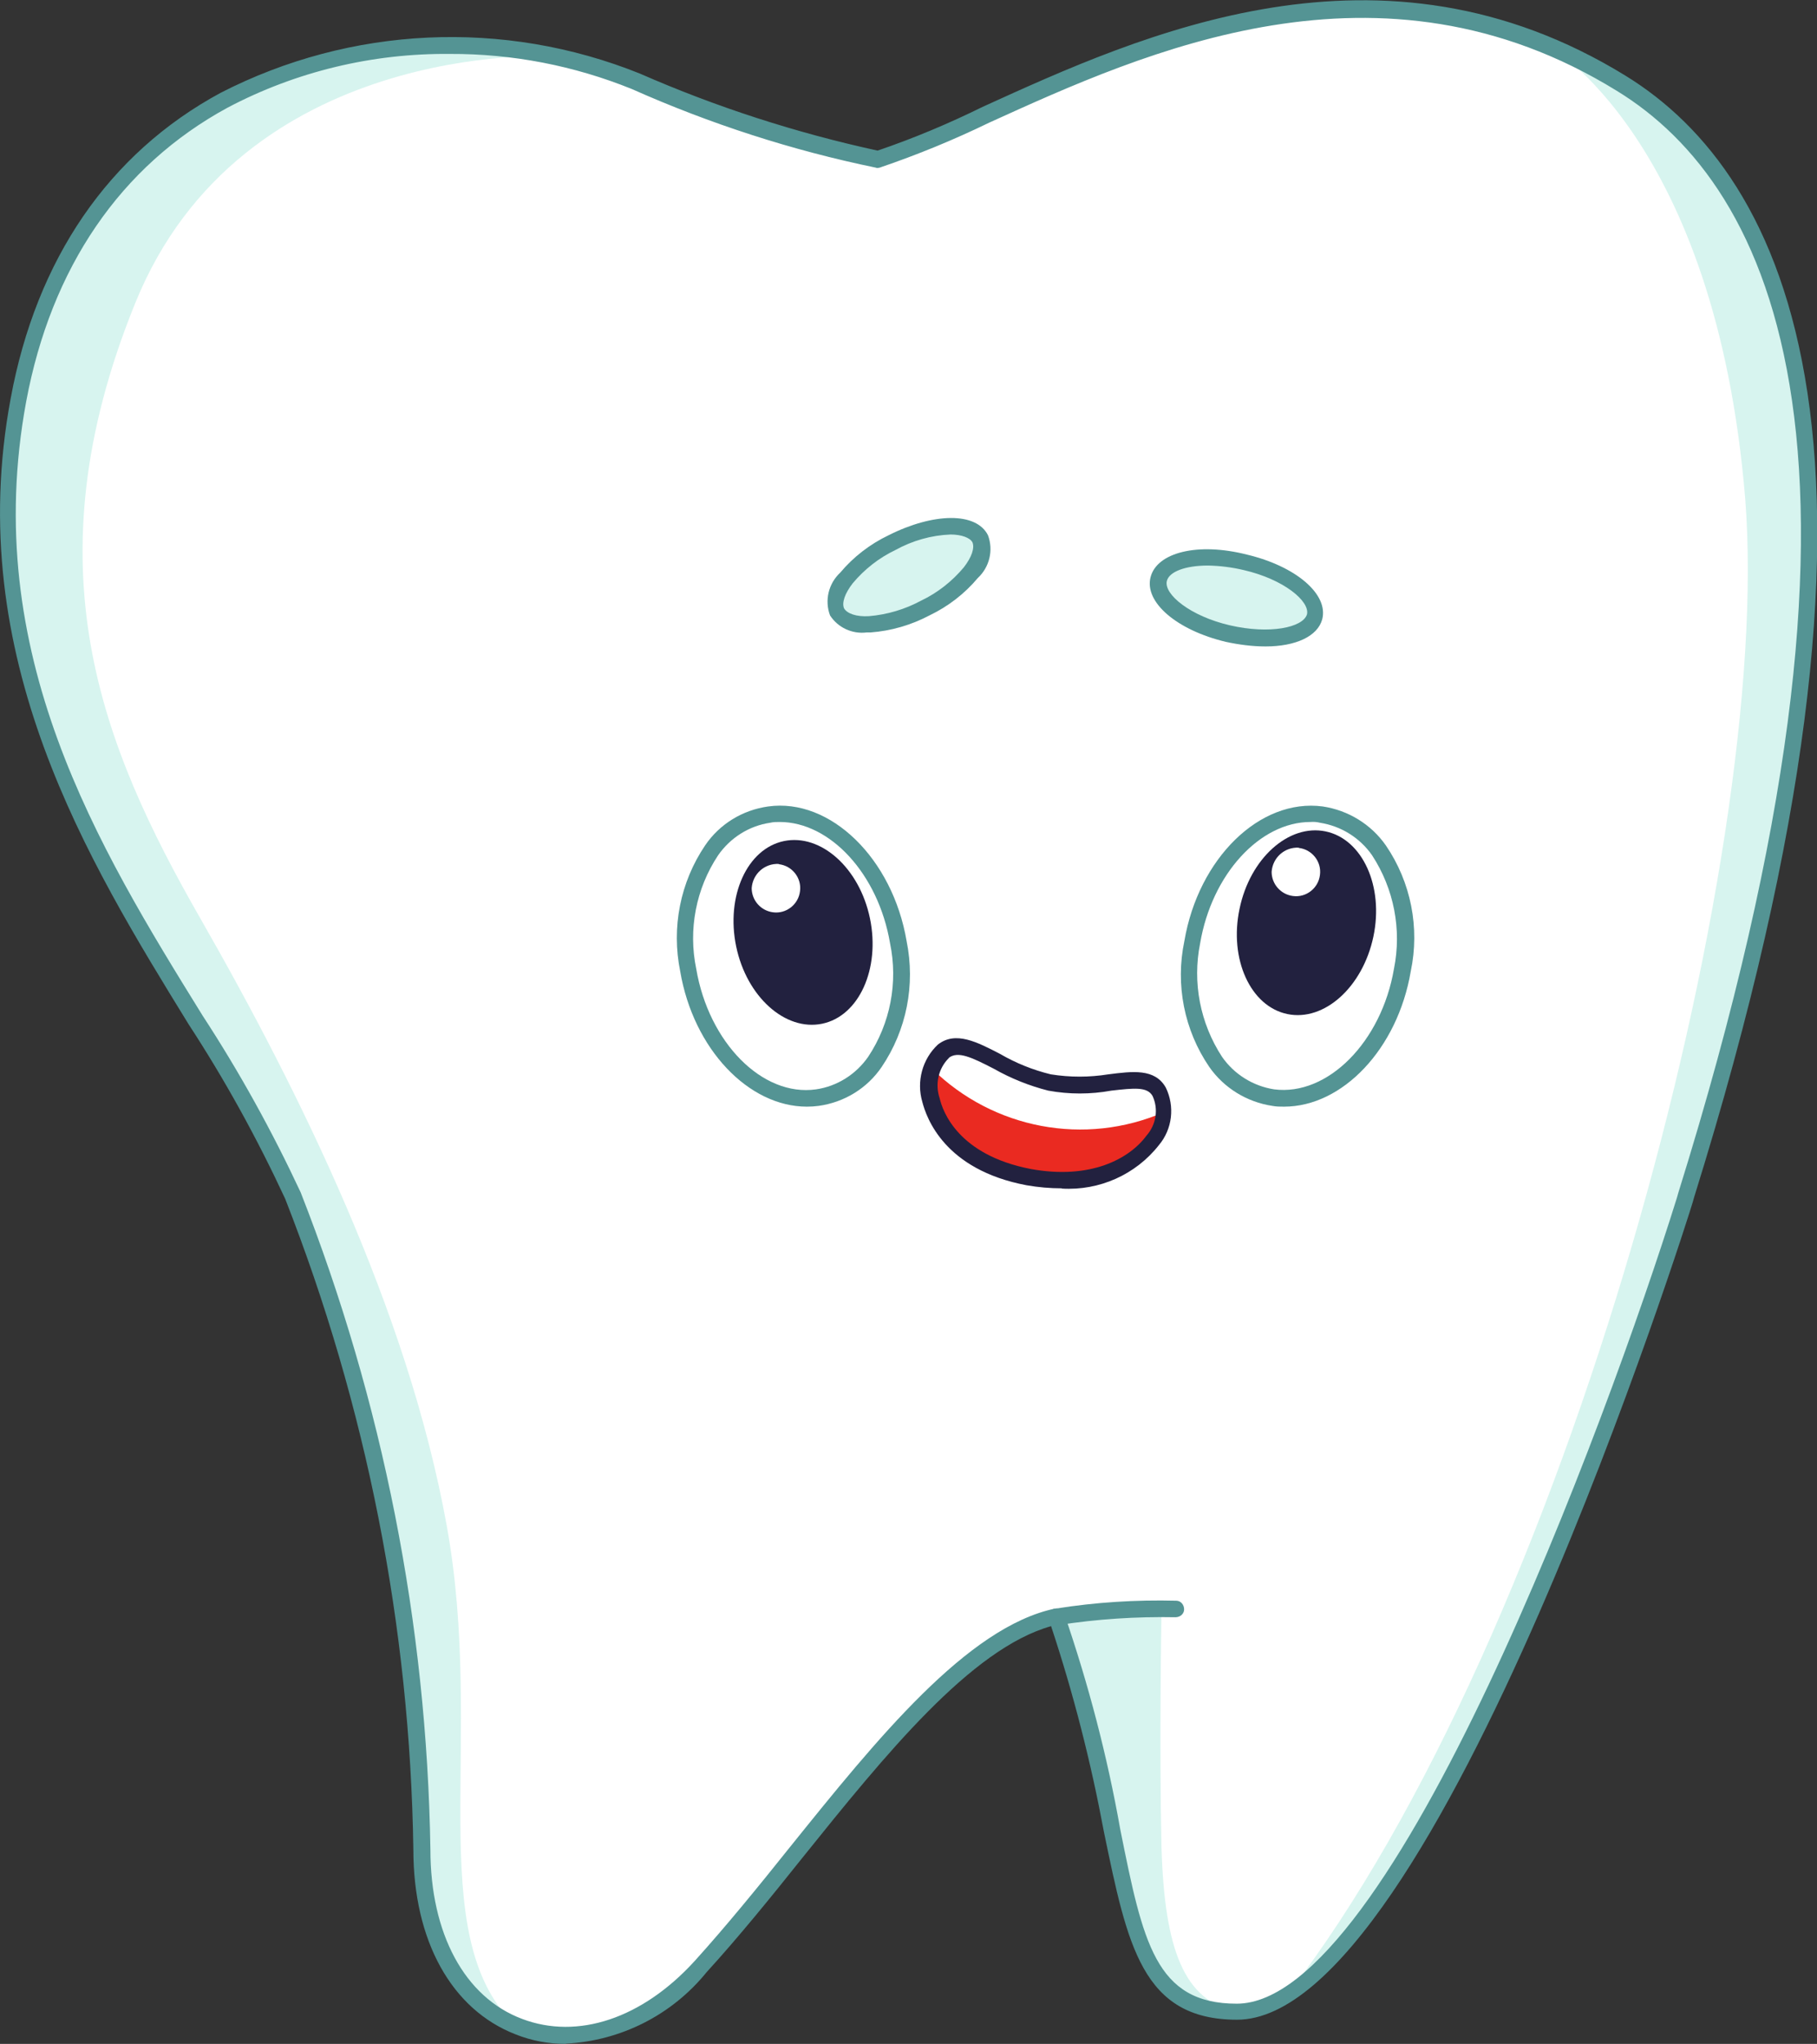 <?xml version="1.0" encoding="UTF-8"?><svg id="Layer_2" xmlns="http://www.w3.org/2000/svg" viewBox="0 0 71.43 80.34"><rect x="0" y="0" width="71.43" height="80.34" fill="#333333" stroke="none"/><defs><style>.cls-1{fill:#fff;}.cls-2{fill:#22213f;}.cls-3{fill:#ea2a21;}.cls-4{fill:#549494;}.cls-5{fill:#d7f4ef;}</style></defs><g id="Group_10027"><path id="Path_18413" class="cls-1" d="m11.51,46.99c3.22,8.19,4.94,16.9,5.07,25.71,0,3.58,1.53,5.99,3.64,6.88,2.17.95,4.98.31,7.31-2.29,4.19-4.62,8.53-11.34,12.72-13.3.41-.2.84-.34,1.28-.43,3.33,9.41,1.8,15.53,7.06,15.53.71-.03,1.4-.26,1.99-.67,6.39-4.07,13.85-25.52,15.62-31.24,1.96-6.33,11.25-35.46-2.48-43.92l-.28-.18h-.03c-.09-.06-.15-.09-.24-.15-.34-.18-.67-.37-.98-.52-.08-.03-.17-.08-.24-.12-.34-.15-.64-.31-.98-.43-.06-.03-.12-.05-.18-.06-.43-.18-.89-.34-1.31-.49-10.27-3.36-19.75,3.33-24.73,4.92-.06.03-.15.03-.21.06-1.19-.22-2.36-.52-3.51-.89-.08-.03-.16-.05-.24-.06t-.06-.03h-.03c-1.47-.46-3.36-1.13-5.66-2.08-1.08-.44-2.19-.77-3.33-1.01C13.62.59,2.95,3.71.75,15.75c-2.57,13.78,7.43,23.32,10.76,31.24"/><path id="Path_18414" class="cls-3" d="m40.46,46.25c-3.3-.61-4.25-2.93-3.82-4.25.03-.06.03-.09.06-.15.1-.21.24-.4.43-.55.92-.7,2.26.8,4.16,1.22s3.73-.67,4.31.37c.13.25.18.54.15.83-.12,1.38-1.99,3.15-5.29,2.54"/><path id="Path_18415" class="cls-1" d="m45.75,43.72h0c-3.1,1.34-6.7.66-9.11-1.71l.06-.15c.1-.21.24-.4.43-.55.92-.7,2.26.8,4.16,1.22s3.73-.67,4.31.37c.13.25.18.54.15.83"/><path id="Path_18416" class="cls-2" d="m41.74,46.71c-.46,0-.92-.04-1.38-.12-3.24-.61-3.94-2.66-4.1-3.27-.24-.81,0-1.69.61-2.26.7-.55,1.56-.09,2.45.37.62.36,1.29.63,1.99.8.75.12,1.51.12,2.26,0,.95-.12,1.83-.24,2.26.52.36.74.26,1.63-.27,2.26-.91,1.16-2.34,1.8-3.82,1.71m-4.43-5.14c-.42.41-.56,1.03-.37,1.59.12.52.73,2.23,3.58,2.78,2.35.43,3.88-.4,4.55-1.31.38-.43.48-1.04.24-1.56-.21-.37-.73-.31-1.62-.21-.82.15-1.66.15-2.48,0-.75-.19-1.47-.48-2.14-.86-.89-.46-1.41-.7-1.77-.43"/><path id="Path_18417" class="cls-5" d="m35.06,21.31c1.55-.79,3.1-.86,3.46-.15s-.6,1.92-2.15,2.71-3.1.86-3.46.15.6-1.92,2.15-2.71"/><path id="Path_18418" class="cls-4" d="m34.07,24.86c-.57.07-1.13-.19-1.44-.67-.22-.59-.06-1.25.4-1.68.52-.62,1.17-1.12,1.9-1.47,1.77-.89,3.45-.92,3.91,0,.22.59.06,1.25-.4,1.68-.52.62-1.17,1.12-1.9,1.47-.72.38-1.51.61-2.32.67h-.15Zm3.3-3.85c-.76.03-1.5.24-2.17.61-.65.31-1.22.76-1.68,1.31-.31.4-.43.76-.34.98.12.21.49.34.98.31.72-.06,1.42-.27,2.05-.61.65-.31,1.22-.76,1.68-1.31.31-.4.43-.76.34-.98-.09-.18-.43-.31-.86-.31"/><path id="Path_18419" class="cls-5" d="m48.25,24.92c-1.68-.4-2.9-1.38-2.72-2.14s1.71-1.07,3.39-.67,2.9,1.38,2.72,2.14-1.68,1.07-3.39.67"/><path id="Path_18420" class="cls-4" d="m49.75,25.41c-.52,0-1.05-.07-1.56-.18-1.93-.46-3.21-1.56-2.96-2.54s1.86-1.38,3.79-.89c1.93.46,3.21,1.56,2.96,2.54-.18.67-1.04,1.07-2.23,1.07m-2.26-3.18c-.89,0-1.53.24-1.62.61-.12.52.92,1.38,2.48,1.74s2.87.09,3.03-.43c.12-.52-.92-1.38-2.48-1.74-.46-.11-.93-.17-1.41-.18"/><path id="Path_18422" class="cls-5" d="m40.25,63.98c.41-.2.84-.34,1.28-.43,3.33,9.41,1.8,15.53,7.06,15.53-2.02-.46-2.81-2.38-2.93-6.48-.09-4.1,0-9.2,0-9.2-3.48-.55-5.29.52-5.41.58"/><path id="Path_18423" class="cls-5" d="m11.51,46.99c3.22,8.19,4.94,16.9,5.07,25.71,0,3.58,1.53,5.99,3.64,6.88-3.64-3.55-1.13-11.19-2.66-19.62-1.53-8.47-5.81-17.09-9.69-23.87S1.12,22.26,5.31,11.93C9.49,1.57,21.66,2.21,21.66,2.21,13.59.59,2.92,3.71.72,15.75c-2.54,13.78,7.46,23.32,10.79,31.24"/><path id="Path_18424" class="cls-5" d="m50.61,78.41c6.39-4.07,13.85-25.52,15.62-31.24,1.96-6.33,11.25-35.46-2.48-43.92-.93-.58-1.91-1.09-2.93-1.5,0,0,6.63,3.67,7.79,17.88,1.1,14.15-7,44.53-18,58.78"/><path id="Path_18425" class="cls-4" d="m22.24,80.34c-.67,0-1.33-.12-1.96-.37-2.54-.98-4.03-3.7-4.03-7.27-.13-8.76-1.84-17.43-5.04-25.58-1.1-2.37-2.36-4.66-3.79-6.85C3.47,33.85-1.48,25.84.42,15.66,1.43,10.19,4.27,6.03,8.67,3.65c5.12-2.63,11.13-2.91,16.48-.76,3.01,1.32,6.14,2.33,9.35,3.03,1.41-.48,2.79-1.06,4.13-1.72,6.24-2.84,15.65-7.15,25.28-1.22,6.3,3.88,11.86,14.67,2.69,44.08l-.06.21c-.09.34-10.09,32.12-17.91,32.12-3.73,0-4.31-2.93-5.23-7.37-.51-2.74-1.2-5.45-2.08-8.1-3.15.89-6.51,5.04-9.78,9.11-1.22,1.53-2.51,3.12-3.76,4.49-1.36,1.68-3.37,2.7-5.53,2.81M17.69,2.12c-3.04-.03-6.05.69-8.74,2.11C4.73,6.52,2.01,10.53,1.03,15.78c-1.83,9.9,2.81,17.48,6.94,24.15,1.45,2.22,2.73,4.54,3.85,6.94,3.23,8.23,4.96,16.98,5.1,25.83,0,3.3,1.34,5.81,3.61,6.66,2.17.82,4.71,0,6.79-2.29,1.22-1.35,2.51-2.93,3.73-4.46,3.42-4.25,6.97-8.65,10.42-9.38.16-.03.32.06.37.21.95,2.76,1.69,5.59,2.2,8.47.89,4.43,1.38,6.85,4.58,6.85,6.08,0,14.55-22.86,17.3-31.67l.06-.21c9.05-29.01,3.67-39.58-2.42-43.31-9.32-5.75-18.55-1.53-24.67,1.25-1.4.68-2.84,1.27-4.31,1.77-.03,0-.09.03-.15,0-3.3-.68-6.51-1.72-9.59-3.09-2.27-.92-4.7-1.39-7.15-1.38"/><path id="Path_18427" class="cls-4" d="m41.53,63.86c-.16,0-.29-.12-.31-.27-.03-.17.09-.34.26-.36,0,0,.01,0,.02,0,1.57-.25,3.15-.35,4.74-.31.18,0,.31.16.31.34,0,.18-.16.31-.34.31-1.54-.03-3.09.07-4.62.31h-.06"/><path id="Path_18446" class="cls-1" d="m46.96,36.74c.64-3.06,2.98-5.15,5.23-4.68s3.55,3.33,2.91,6.39-2.98,5.15-5.23,4.68-3.55-3.33-2.91-6.39"/><path id="Path_18447" class="cls-2" d="m48.73,35.72c.41-1.98,1.93-3.34,3.38-3.04s2.3,2.16,1.88,4.14-1.93,3.34-3.38,3.04-2.3-2.16-1.88-4.14"/><path id="Path_18448" class="cls-1" d="m51.06,33.33c.52.06.9.54.83,1.06-.06.52-.54.9-1.06.83-.48-.06-.84-.47-.84-.95.04-.56.51-.98,1.07-.95"/><path id="Path_18449" class="cls-4" d="m50.48,43.5c-.15,0-.31,0-.46-.03-1-.15-1.9-.7-2.48-1.53-.99-1.45-1.34-3.24-.98-4.95.55-3.24,2.96-5.62,5.44-5.29,1,.15,1.9.7,2.48,1.53.99,1.45,1.34,3.24.98,4.95-.52,3.06-2.69,5.32-4.98,5.32m1.04-11.19c-1.99,0-3.88,2.05-4.34,4.77-.31,1.54,0,3.14.86,4.46.48.69,1.22,1.15,2.05,1.28,2.11.27,4.22-1.87,4.71-4.74.31-1.54,0-3.14-.86-4.46-.48-.69-1.22-1.15-2.05-1.28-.12-.03-.24-.04-.37-.03"/><path id="Path_18450" class="cls-1" d="m30.02,32.07c2.25-.47,4.59,1.63,5.23,4.68s-.66,5.92-2.91,6.39-4.59-1.63-5.23-4.68.66-5.92,2.91-6.39"/><path id="Path_18451" class="cls-2" d="m30.82,33.06c1.45-.3,2.97,1.06,3.38,3.04s-.43,3.84-1.88,4.14-2.97-1.06-3.38-3.04.43-3.84,1.88-4.14"/><path id="Path_18452" class="cls-1" d="m30.62,33.97c.52.06.9.54.83,1.06-.06.52-.54.9-1.06.83-.48-.06-.84-.47-.84-.95.04-.56.51-.98,1.07-.95"/><path id="Path_18453" class="cls-4" d="m31.72,43.5c-2.29,0-4.46-2.26-4.98-5.32-.35-1.72,0-3.5.98-4.95.57-.84,1.47-1.39,2.48-1.53,2.45-.34,4.89,2.05,5.44,5.29.35,1.72,0,3.5-.98,4.95-.57.84-1.47,1.39-2.48,1.53-.15.02-.3.03-.46.03m-1.07-11.19c-.12,0-.25,0-.37.03-.83.12-1.57.59-2.05,1.28-.87,1.31-1.18,2.92-.86,4.46.49,2.9,2.6,5.04,4.71,4.74.83-.12,1.57-.59,2.05-1.28.87-1.31,1.18-2.92.86-4.46-.46-2.72-2.35-4.77-4.34-4.77"/></g></svg>